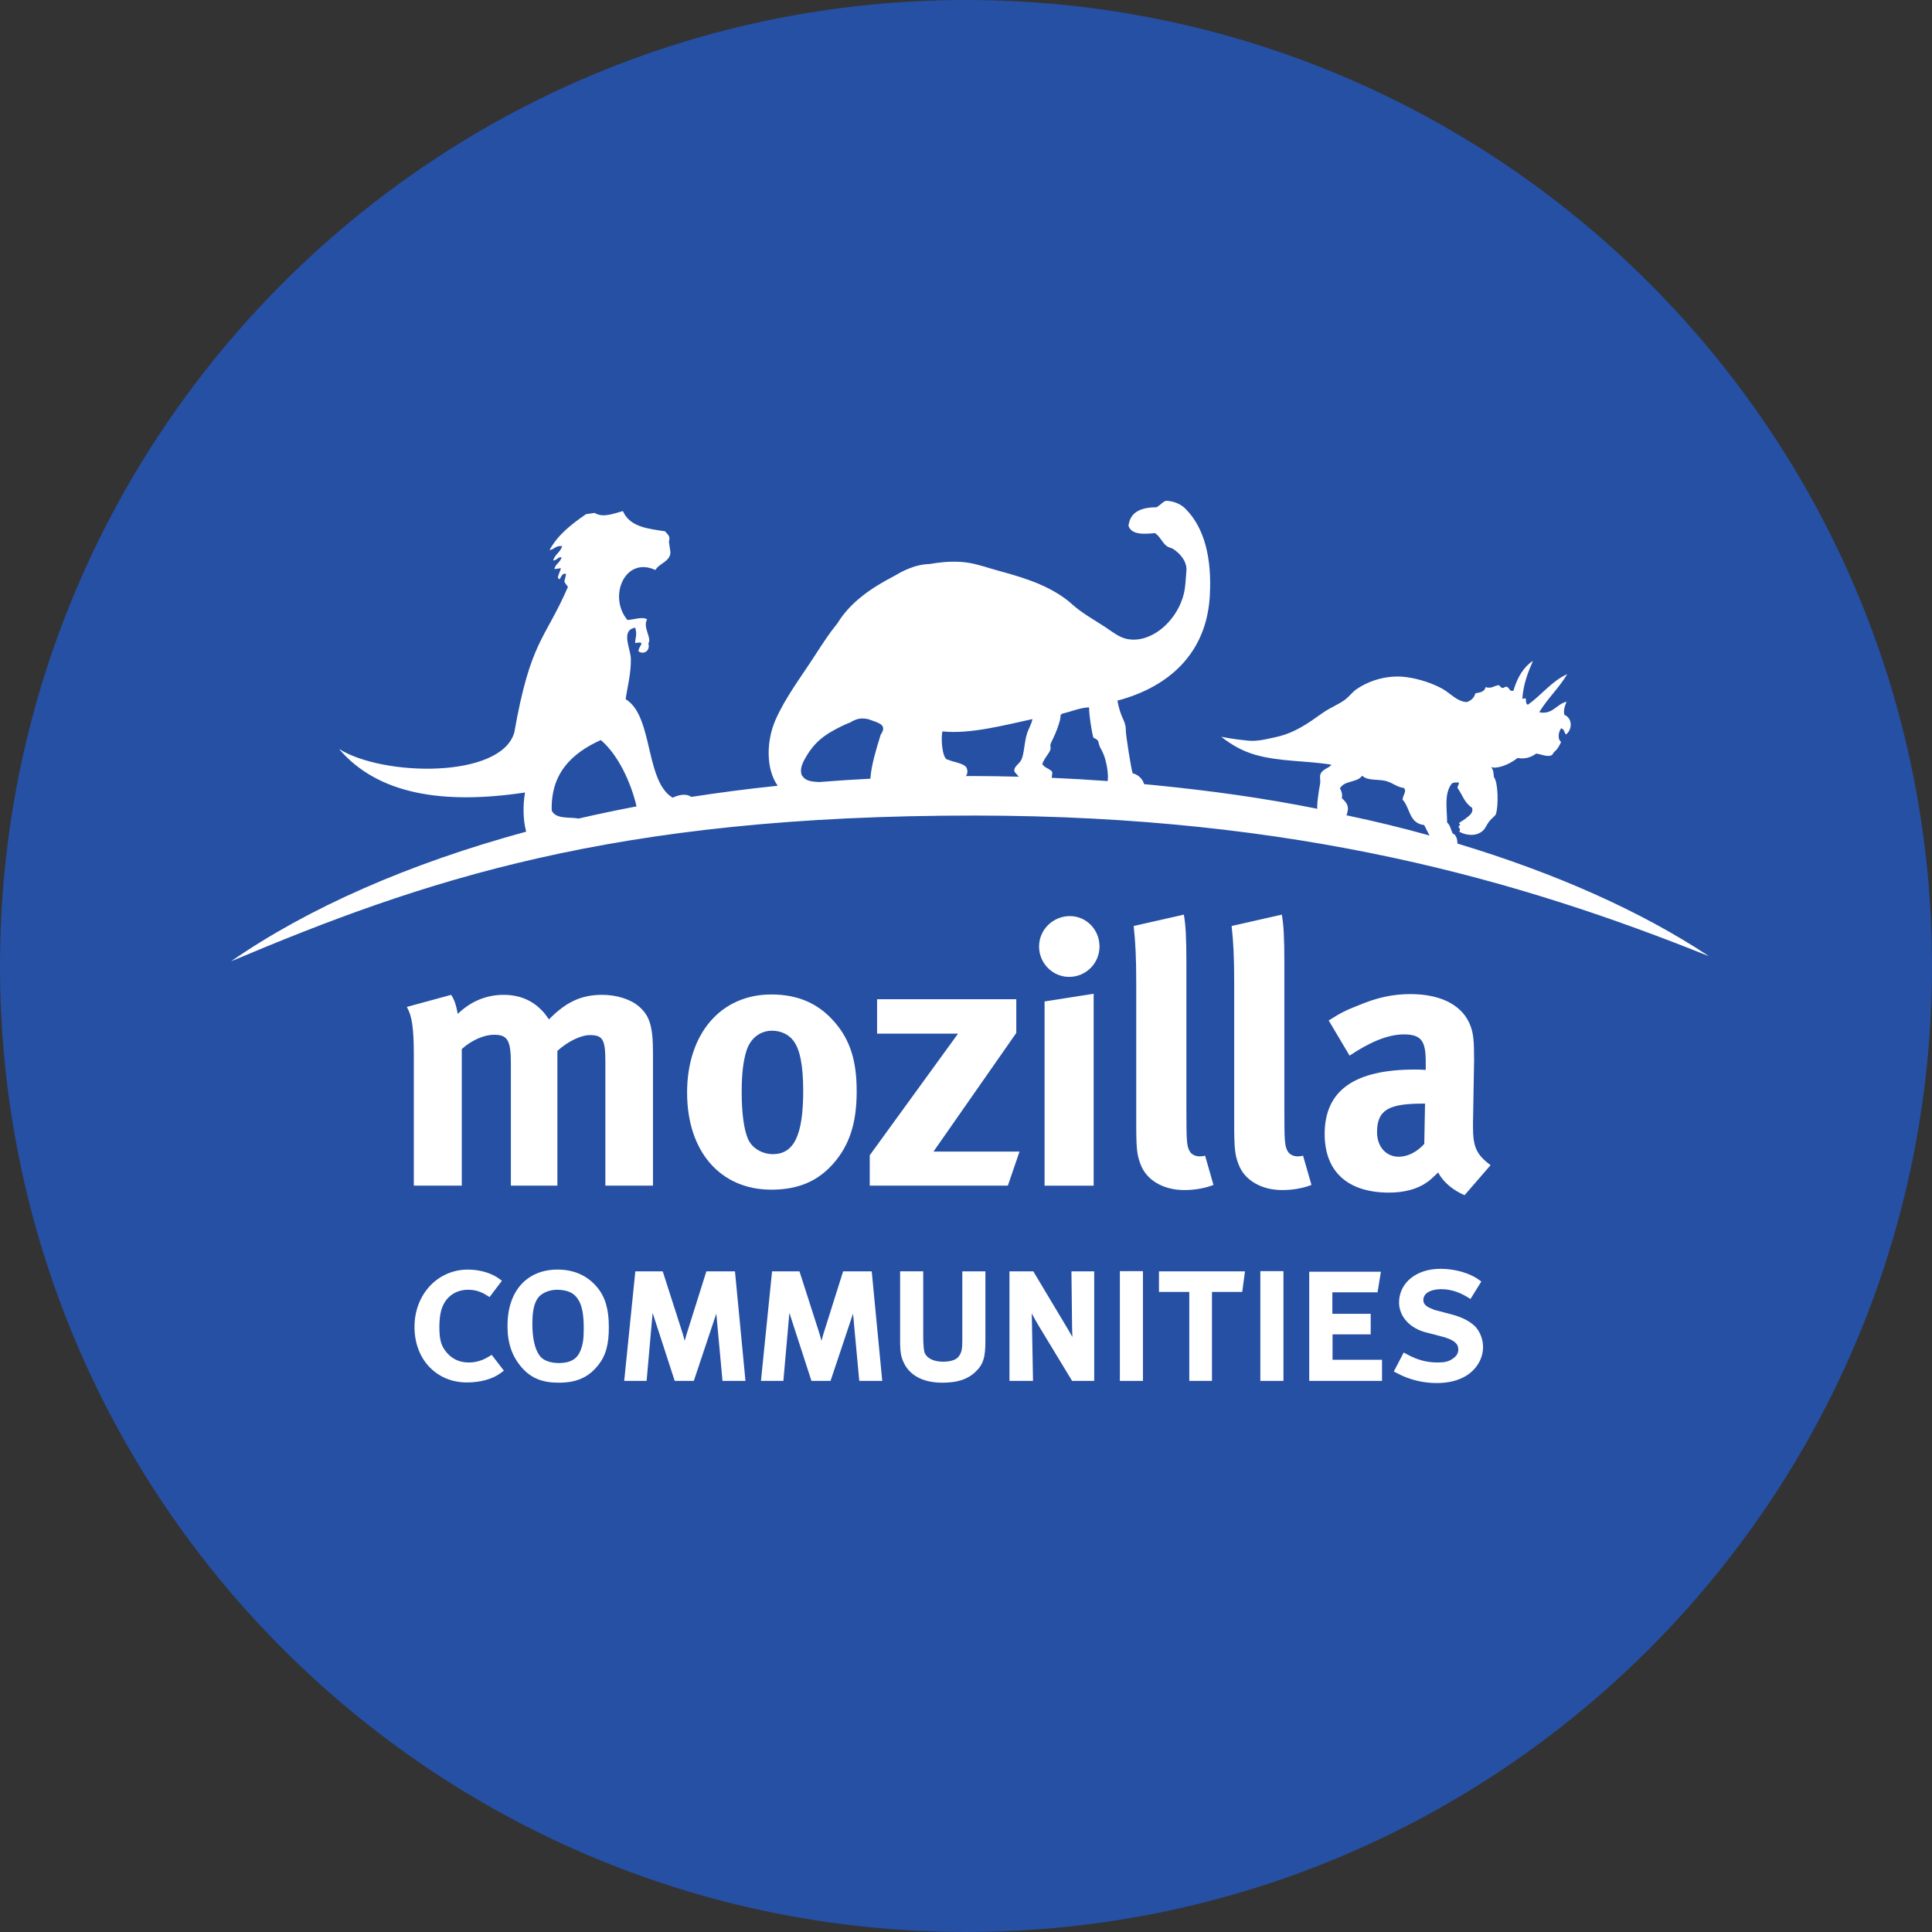 <?xml version="1.0" encoding="UTF-8" standalone="no"?>
<!-- Created with Inkscape (http://www.inkscape.org/) -->

<svg
   xmlns:dc="http://purl.org/dc/elements/1.1/"
   xmlns:cc="http://creativecommons.org/ns#"
   xmlns:rdf="http://www.w3.org/1999/02/22-rdf-syntax-ns#"
   xmlns:svg="http://www.w3.org/2000/svg"
   xmlns="http://www.w3.org/2000/svg"
   xmlns:sodipodi="http://sodipodi.sourceforge.net/DTD/sodipodi-0.dtd"
   xmlns:inkscape="http://www.inkscape.org/namespaces/inkscape"
   width="201.419"
   height="201.417"
   id="svg4108"
   version="1.1"
   inkscape:version="0.48.4 r9939"
   sodipodi:docname="mcs-logo-rev.svg">
  <rect width="100%" height="100%" fill="#333333" stroke="none"/>
  <defs
     id="defs4110" />
  <sodipodi:namedview
     id="base"
     pagecolor="#ffffff"
     bordercolor="#666666"
     borderopacity="1.0"
     inkscape:pageopacity="0.0"
     inkscape:pageshadow="2"
     inkscape:zoom="1.979899"
     inkscape:cx="172.01541"
     inkscape:cy="9.0771266"
     inkscape:document-units="px"
     inkscape:current-layer="layer1"
     showgrid="false"
     inkscape:window-width="1920"
     inkscape:window-height="1149"
     inkscape:window-x="0"
     inkscape:window-y="25"
     inkscape:window-maximized="1"
     fit-margin-top="0"
     fit-margin-left="0"
     fit-margin-right="0"
     fit-margin-bottom="0">
    <sodipodi:guide
       position="-205.005,-490.72"
       orientation="0,744.094"
       id="guide3042" />
    <sodipodi:guide
       position="539.09,-490.72"
       orientation="-1052.362,0"
       id="guide3044" />
    <sodipodi:guide
       position="539.09,561.642"
       orientation="0,-744.094"
       id="guide3046" />
    <sodipodi:guide
       position="-205.005,561.642"
       orientation="1052.362,0"
       id="guide3048" />
  </sodipodi:namedview>
  <g
     inkscape:label="Layer 1"
     inkscape:groupmode="layer"
     id="layer1"
     transform="translate(-205.005,-360.225)">
    <path
       inkscape:connector-curvature="0"
       id="path696"
       style="fill:none;stroke:#ed1c24;stroke-width:1.562;stroke-linecap:butt;stroke-linejoin:miter;stroke-miterlimit:4;stroke-opacity:1;stroke-dasharray:none"
       d="m 383.97,460.934 c 0,43.22 -35.036,78.256 -78.255,78.256 -43.221,0 -78.256,-35.036 -78.256,-78.256 0,-43.22 35.035,-78.256 78.256,-78.256 43.219,0 78.255,35.036 78.255,78.256 z" />
    <path
       inkscape:connector-curvature="0"
       id="path698"
       style="fill:#2550a4;fill-opacity:1;fill-rule:nonzero;stroke:none"
       d="m 406.424,460.934 c 0,55.62 -45.089,100.709 -100.709,100.709 -55.62,0 -100.71,-45.089 -100.71,-100.709 0,-55.62 45.09,-100.709 100.71,-100.709 55.62,0 100.709,45.089 100.709,100.709" />
    <path
       inkscape:connector-curvature="0"
       id="path700"
       style="fill:#ffffff;fill-opacity:1;fill-rule:nonzero;stroke:none"
       d="m 247.421,465.201 4.62,-1.26 c 0.345,0.535 0.497,0.991 0.688,1.986 1.336,-1.299 2.979,-1.986 4.774,-1.986 1.604,0 2.94,0.535 3.97,1.603 0.268,0.268 0.383,0.42 0.765,0.955 1.792,-1.833 3.397,-2.558 5.535,-2.558 1.528,0 2.979,0.458 3.857,1.221 1.106,0.955 1.45,2.1 1.45,4.772 l 0,13.899 -4.963,0 0,-12.906 c 0,-2.329 -0.268,-2.788 -1.605,-2.788 -0.954,0 -2.29,0.649 -3.397,1.643 l 0,14.051 -4.849,0 0,-12.715 c 0,-2.444 -0.344,-3.016 -1.758,-3.016 -0.954,0 -2.252,0.496 -3.361,1.49 l 0,14.241 -5.001,0 0,-13.631 c 0,-2.825 -0.19,-4.048 -0.725,-5.001" />
    <path
       inkscape:connector-curvature="0"
       id="path702"
       style="fill:#ffffff;fill-opacity:1;fill-rule:nonzero;stroke:none"
       d="m 285.421,463.902 c 2.788,0 4.964,0.954 6.645,2.94 1.565,1.833 2.252,3.971 2.252,7.141 0,3.359 -0.765,5.65 -2.444,7.56 -1.49,1.68 -3.436,2.71 -6.454,2.71 -5.308,0 -8.783,-3.97 -8.783,-10.119 0,-6.146 3.514,-10.232 8.783,-10.232 m 0.076,3.779 c -1.222,0 -2.214,0.765 -2.635,1.986 -0.343,1.032 -0.532,2.406 -0.532,4.354 0,2.252 0.229,3.933 0.649,4.926 0.458,1.069 1.604,1.603 2.595,1.603 2.215,0 3.17,-1.985 3.17,-6.606 0,-2.634 -0.344,-4.351 -1.031,-5.23 -0.496,-0.649 -1.299,-1.032 -2.215,-1.032" />
    <path
       inkscape:connector-curvature="0"
       id="path704"
       style="fill:#ffffff;fill-opacity:1;fill-rule:nonzero;stroke:none"
       d="m 296.446,464.399 14.511,0 0,3.514 -8.633,12.371 8.971,0 -1.218,3.55 -14.398,0 0,-3.169 9.203,-12.676 -8.438,0 0,-3.59" />
    <path
       inkscape:connector-curvature="0"
       id="path706"
       style="fill:#ffffff;fill-opacity:1;fill-rule:nonzero;stroke:none"
       d="m 316.541,455.731 c 1.719,0 3.092,1.413 3.092,3.169 0,1.756 -1.413,3.17 -3.169,3.17 -1.716,0 -3.132,-1.414 -3.132,-3.17 0,-1.756 1.454,-3.169 3.209,-3.169 m -2.635,8.898 5.117,-0.802 0,20.008 -5.117,0 0,-19.205" />
    <path
       inkscape:connector-curvature="0"
       id="path708"
       style="fill:#ffffff;fill-opacity:1;fill-rule:nonzero;stroke:none"
       d="m 328.426,455.577 c 0.19,1.07 0.266,2.33 0.266,5.079 l 0,15.235 c 0,3.361 0.039,3.819 0.341,4.354 0.19,0.344 0.613,0.535 1.032,0.535 0.193,0 0.305,0 0.574,-0.076 l 0.876,3.054 c -0.876,0.344 -1.945,0.535 -3.051,0.535 -2.178,0 -3.936,-1.031 -4.546,-2.674 -0.383,-0.993 -0.456,-1.603 -0.456,-4.39 l 0,-14.588 c 0,-2.558 -0.079,-4.122 -0.266,-5.879 l 5.23,-1.185" />
    <path
       inkscape:connector-curvature="0"
       id="path710"
       style="fill:#ffffff;fill-opacity:1;fill-rule:nonzero;stroke:none"
       d="m 338.639,455.577 c 0.193,1.07 0.265,2.33 0.265,5.079 l 0,15.235 c 0,3.361 0.04,3.819 0.347,4.354 0.19,0.344 0.608,0.535 1.03,0.535 0.19,0 0.305,0 0.571,-0.076 l 0.881,3.054 c -0.881,0.344 -1.948,0.535 -3.056,0.535 -2.178,0 -3.934,-1.031 -4.544,-2.674 -0.384,-0.993 -0.459,-1.603 -0.459,-4.39 l 0,-14.588 c 0,-2.558 -0.076,-4.122 -0.266,-5.879 l 5.23,-1.185" />
    <path
       inkscape:connector-curvature="0"
       id="path712"
       style="fill:#ffffff;fill-opacity:1;fill-rule:nonzero;stroke:none"
       d="m 343.526,466.614 c 1.261,-0.802 1.794,-1.07 3.169,-1.604 1.909,-0.801 3.553,-1.146 5.346,-1.146 3.284,0 5.535,1.222 6.301,3.399 0.269,0.802 0.343,1.413 0.343,3.514 l -0.115,6.566 0,0.345 c 0,2.1 0.344,2.901 1.834,4.009 l -2.71,3.13 c -1.185,-0.496 -2.254,-1.374 -2.75,-2.368 -0.728,0.688 -0.8,0.765 -1.184,1.031 -0.954,0.688 -2.329,1.07 -3.93,1.07 -4.356,0 -6.724,-2.215 -6.724,-6.11 0,-4.581 3.169,-6.72 9.394,-6.72 0.381,0 0.611,0 1.145,0.039 l 0,-0.802 c 0,-2.176 -0.42,-2.901 -2.292,-2.901 -1.64,0 -3.549,0.801 -5.649,2.214 l -2.178,-3.665 z m 10.044,8.668 -0.233,0 c -3.55,0 -4.77,0.649 -4.77,2.979 0,1.528 0.955,2.558 2.254,2.558 0.951,0 1.906,-0.495 2.67,-1.336 l 0.079,-4.2" />
    <path
       inkscape:connector-curvature="0"
       id="path714"
       style="fill:#ffffff;fill-opacity:1;fill-rule:nonzero;stroke:none"
       d="m 324.907,442.035 c -0.21,-0.02 -0.417,-0.041 -0.627,-0.061 -0.139,-0.562 -0.674,-1.026 -1.191,-1.127 -0.159,-0.482 -0.72,-3.953 -0.72,-4.579 0,-0.938 -0.52,-1.094 -0.869,-2.998 3.131,-0.83 5.861,-2.396 7.609,-4.857 1.153,-1.617 1.883,-3.621 2.022,-6.058 0.231,-4.026 -0.594,-7.074 -2.439,-8.989 -0.133,-0.136 -0.74,-0.845 -2.051,-0.93 -0.079,-0.004 -0.159,0.018 -0.237,0.059 -0.172,0.096 -0.679,0.559 -0.812,0.611 -1.484,0.008 -2.7,0.409 -2.92,1.812 -0.013,0.02 -0.013,0.039 -0.01,0.056 0,0.021 0,0.04 -0.01,0.06 0.304,0.951 1.551,0.887 2.761,0.771 0.537,0.338 0.716,0.955 1.224,1.349 0.185,0.146 0.456,0.171 0.674,0.302 0.01,0.006 0.023,0.011 0.029,0.018 0.676,0.443 1.458,1.301 1.351,2.311 -0.079,0.734 -0.076,1.545 -0.26,2.311 -0.31,1.311 -1.051,2.515 -1.996,3.391 -1.133,1.045 -2.559,1.624 -3.909,1.359 -0.86,-0.169 -1.565,-0.761 -2.28,-1.235 -1.219,-0.804 -2.446,-1.455 -3.531,-2.444 -0.464,-0.422 -0.993,-0.787 -1.53,-1.114 -1.126,-0.685 -2.364,-1.189 -3.614,-1.6 -0.749,-0.247 -1.509,-0.466 -2.27,-0.669 -1.133,-0.3 -2.303,-0.734 -3.405,-0.899 -1.067,-0.16 -2.235,-0.114 -3.322,0.037 -0.217,0.03 -0.43,0.064 -0.639,0.102 -0.807,0.021 -1.548,0.217 -2.25,0.505 -0.235,0.098 -0.465,0.205 -0.695,0.319 -0.269,0.15 -0.539,0.3 -0.81,0.454 -2.286,1.189 -4.51,2.67 -5.874,4.912 -0.204,0.253 -0.404,0.51 -0.603,0.771 -0.156,0.21 -0.307,0.425 -0.459,0.642 -0.453,0.651 -0.887,1.326 -1.334,2.016 -1.444,2.23 -3.009,4.277 -4.046,6.611 -0.97,2.188 -1.03,5.131 0.217,6.889 -3.062,0.316 -6.066,0.708 -9.011,1.163 -0.486,-0.366 -1.244,-0.25 -1.942,0.083 -0.384,-0.23 -0.701,-0.55 -0.969,-0.934 -1.756,-2.516 -1.414,-7.829 -3.928,-9.335 0.141,-1.073 0.568,-2.629 0.544,-4.192 -0.016,-1.095 -1.106,-2.991 0.449,-3.263 0.233,0.708 0,1.062 0,1.599 1.251,-0.224 0.299,0.34 0.352,0.864 0.495,0.374 1.252,-0.016 1.022,-0.831 0.404,-0.527 -0.627,-1.698 -0.129,-2.495 -0.425,-0.323 -1.34,0.01 -2.047,0.064 -2.053,-2.434 -0.271,-6.691 2.912,-5.215 0.398,-0.703 1.515,-0.864 1.569,-1.824 -0.054,-0.374 -0.107,-0.748 -0.161,-1.119 0.204,-0.674 -0.214,-0.781 -0.384,-1.089 -1.79,-0.278 -3.675,-0.432 -4.415,-2.111 -1.049,0.286 -2.095,0.72 -2.944,0.191 -0.297,0.044 -0.598,0.086 -0.895,0.129 -1.53,1.051 -2.964,2.176 -3.808,3.743 0.529,-0.07 0.605,-0.48 1.312,-0.415 -0.149,0.623 -0.78,0.881 -0.929,1.502 0.407,-0.028 0.435,-0.341 0.864,-0.351 -0.076,0.542 -0.659,0.706 -0.736,1.248 0.225,-0.031 0.449,-0.064 0.672,-0.095 -0.069,0.347 -0.251,0.611 -0.319,0.959 0.289,0.634 0.26,-0.568 0.863,-0.351 -0.163,0.943 -0.362,0.614 0.194,1.344 -2.429,5.594 -3.886,5.525 -5.599,15.197 -1.42,4.798 -13.671,4.582 -18.269,1.696 4.044,4.74 10.826,5.826 19.389,4.543 -0.229,1.413 -0.203,2.871 0.124,4.081 -12.171,3.309 -22.686,7.916 -30.773,13.519 19.933,-8.402 39.696,-15.231 77.634,-15.197 33.547,0.031 56.736,6.744 76.453,14.665 -7.06,-4.683 -16.01,-8.669 -26.235,-11.748 0.025,-0.138 -0.029,-0.912 -0.489,-1.044 -0.188,-0.388 -0.241,-0.858 -0.58,-1.153 0.014,-1.249 -0.352,-2.996 0.482,-4.045 0.166,-0.15 0.453,-0.125 0.725,-0.122 0.105,0.128 -0.146,0.331 -0.116,0.575 0.495,0.688 0.71,1.546 1.504,2.053 0.185,0.557 -0.307,0.839 -0.709,1.164 -0.175,0.144 -0.556,0.339 -0.61,0.419 -0.102,0.152 0.122,0.075 0.069,0.233 -0.023,0.061 -0.144,0.064 -0.146,0.134 0,0.179 0.278,0.264 0.062,0.557 0.899,0.475 1.944,0.449 2.546,-0.184 0.199,-0.207 0.357,-0.613 0.599,-0.914 0.251,-0.318 0.605,-0.535 0.676,-0.733 0.287,-0.821 0.246,-3.346 -0.2,-3.856 -0.074,-0.512 0,-0.593 -0.276,-1.062 0.415,0.216 1.729,-0.124 2.73,-0.939 0.866,0.144 1.458,-0.104 1.965,-0.469 0.605,0.117 1.106,0.354 1.536,0.206 0.211,-0.074 0.209,-0.292 0.372,-0.412 0.312,-0.23 0.599,-0.797 0.674,-1.006 -0.38,-0.274 -0.29,-0.994 0,-1.417 0.366,0.098 0.31,0.451 0.509,0.65 0.695,-0.544 0.676,-1.7 -0.161,-2.05 -0.125,-0.432 0.034,-0.916 0.224,-1.37 -1.049,0.233 -1.445,1.38 -2.851,1.101 0.874,-1.464 2.051,-2.501 2.917,-3.978 -1.606,0.725 -2.688,2.194 -4.099,3.19 -0.256,-0.104 -0.171,-0.414 -0.22,-0.644 -0.171,-0.061 -0.231,0.029 -0.356,0.035 0.08,-1.469 0.584,-2.776 1.106,-3.969 -0.968,0.634 -1.626,1.705 -2.041,3.123 -0.438,0.098 -0.386,-0.289 -0.674,-0.411 -0.233,-0.059 -0.279,0.15 -0.491,0.116 -0.177,-0.058 -0.217,-0.203 -0.349,-0.289 -0.486,0.034 -0.733,0.403 -1.384,0.205 -0.125,0.547 -0.64,0.54 -1.07,0.652 -0.139,0.522 -0.486,0.75 -0.884,0.907 -1.038,-0.052 -1.701,-0.921 -2.574,-1.4 -0.912,-0.504 -2.29,-1.008 -3.723,-1.202 -2.029,-0.279 -3.97,0.401 -5.223,1.269 -0.439,0.305 -0.723,0.748 -1.22,1.111 -0.657,0.481 -1.544,0.82 -2.328,1.375 -1.45,1.029 -2.841,2.054 -4.831,2.494 -0.989,0.219 -2.051,0.484 -2.993,0.365 -0.619,-0.077 -1.373,-0.129 -2.72,-0.396 0.984,0.757 2.087,1.455 3.527,1.87 2.569,0.741 5.374,0.61 7.956,1.039 -0.217,0.378 -0.943,0.436 -1.145,1.018 -0.088,0.247 0.041,0.652 -0.036,1.028 -0.141,0.709 -0.376,2.393 -0.264,2.554 -5.612,-1.121 -11.004,-1.875 -17.044,-2.473 l -0.412,-0.039 z m -59.571,3.526 c -1.01,-0.179 -2.353,0.089 -2.812,-0.824 -0.113,-3.817 2.01,-5.959 5.119,-7.359 1.826,1.556 3.147,4.444 3.723,6.916 -2.045,0.389 -4.056,0.81 -6.029,1.266 m 31.481,-8.741 c -0.053,0.198 -0.114,0.389 -0.174,0.579 -0.177,0.571 -0.835,2.67 -0.894,4.006 -0.021,0.13 0,-0.101 0,0 -1.806,0.094 -3.599,0.211 -5.374,0.354 -0.749,-0.052 -1.44,-0.076 -1.812,-0.786 -0.062,-0.258 -0.147,-0.695 0.269,-1.476 0.979,-1.839 2.059,-2.665 3.955,-3.584 0.271,-0.133 0.552,-0.253 0.844,-0.365 0.596,-0.345 1.034,-0.53 1.893,-0.345 1.067,0.388 2.039,0.555 1.294,1.617 m 6.976,2.606 c -0.613,-0.122 -0.706,-2.509 -0.527,-2.947 2.869,0.295 6.361,-0.63 9.374,-1.285 -0.128,0.619 -0.394,0.951 -0.576,1.541 -0.286,0.914 -0.276,2.07 -0.579,2.696 -0.233,0.484 -0.855,0.711 -0.713,1.258 l 0.446,0.512 c -1.629,-0.043 -3.264,-0.068 -4.906,-0.07 -0.207,0 -0.415,0.004 -0.621,0.004 0.214,-0.22 0.204,-0.621 0.078,-0.868 -0.244,-0.485 -1.486,-0.606 -1.881,-0.828 l -0.094,-0.014 z m 16.69,2.229 c -1.929,-0.142 -3.875,-0.254 -5.835,-0.339 0.056,-0.031 -0.11,-0.021 0,0 0.017,-0.339 0.139,-0.564 -0.029,-0.716 -0.296,-0.263 -0.752,-0.364 -0.955,-0.719 0.092,-0.294 0.41,-0.795 0.579,-1.01 0.544,-0.772 0.117,-0.739 0.323,-1.176 0.297,-0.641 0.613,-1.22 0.925,-2.314 0.156,-0.624 -0.036,-0.604 0.292,-0.764 0.896,-0.204 1.887,-0.632 2.761,-0.642 0,0.795 0.237,2.356 0.445,3.158 0.198,0.101 0.42,0.177 0.512,0.385 0.176,0.789 0.256,0.613 0.574,1.405 0.223,0.551 0.535,1.915 0.407,2.732 m 24.976,3.317 c 0.236,-0.77 -0.154,-1.156 -0.562,-1.531 0.071,-0.422 -0.029,-0.744 -0.2,-1.021 0.476,-0.864 1.772,-0.561 2.32,-1.323 0.623,0.596 1.694,0.296 2.616,0.594 0.63,0.203 1.067,0.615 1.729,0.681 0.33,0.375 -0.088,0.67 -0.134,1.226 0.797,0.83 0.646,2.46 2.255,2.645 0.189,0.361 0.357,0.731 0.555,1.087 -3.001,-0.835 -5.471,-1.43 -8.655,-2.107 l 0.076,-0.251" />
    <path
       inkscape:connector-curvature="0"
       id="path716"
       style="fill:#ffffff;fill-opacity:1;fill-rule:nonzero;stroke:none"
       d="m 280.329,504.19 -0.647,-7.016 -2.345,7.016 -1.991,0 -2.303,-7.094 -0.626,7.094 -2.336,0 1.124,-11.072 0.035,-0.35 2.857,0 2.065,6.433 c 0.072,0.233 0.151,0.52 0.229,0.807 0.071,-0.265 0.146,-0.525 0.212,-0.748 l 2.044,-6.492 2.982,0 1.095,11.422 -2.395,0" />
    <path
       inkscape:connector-curvature="0"
       id="path718"
       style="fill:#ffffff;fill-opacity:1;fill-rule:nonzero;stroke:none"
       d="m 284.337,504.19 1.124,-11.072 0.035,-0.35 2.859,0 2.066,6.434 c 0.071,0.231 0.15,0.517 0.226,0.806 0.072,-0.265 0.146,-0.525 0.212,-0.749 l 2.044,-6.491 2.984,0 1.095,11.421 -2.395,0 -0.65,-7.015 -2.345,7.015 -1.99,0 -2.301,-7.094 -0.627,7.095 -2.336,0" />
    <path
       inkscape:connector-curvature="0"
       id="path720"
       style="fill:#ffffff;fill-opacity:1;fill-rule:nonzero;stroke:none"
       d="m 299.251,502.339 c -0.314,-0.634 -0.412,-1.15 -0.406,-2.413 l 0,-7.16 2.41,0 0,6.774 c 0,0.801 0.064,1.45 0.125,1.657 0.1,0.291 0.306,0.525 0.63,0.704 0.326,0.179 0.771,0.286 1.301,0.286 0.904,0 1.43,-0.234 1.661,-0.571 0.152,-0.217 0.228,-0.372 0.281,-0.606 0.054,-0.231 0.076,-0.552 0.076,-1.042 l 0,-7.201 2.408,0 0,7.16 c 0,0.89 -0.041,1.514 -0.207,2.044 -0.159,0.532 -0.459,0.941 -0.876,1.32 -0.841,0.779 -1.933,1.086 -3.382,1.084 l -0.05,0 c -2.228,0 -3.453,-0.948 -3.97,-2.035" />
    <path
       inkscape:connector-curvature="0"
       id="path722"
       style="fill:#ffffff;fill-opacity:1;fill-rule:nonzero;stroke:none"
       d="m 316.777,504.19 -3.54,-5.839 c -0.217,-0.365 -0.449,-0.787 -0.669,-1.192 0.013,0.346 0.02,0.735 0.027,1.17 l 0.106,5.861 -2.455,0 0,-11.422 2.485,0 3.579,5.98 c 0.176,0.292 0.345,0.59 0.499,0.871 -0.017,-0.352 -0.035,-0.728 -0.037,-1.095 l -0.065,-5.756 2.373,0 0,11.422 -2.303,0" />
    <path
       inkscape:connector-curvature="0"
       id="path724"
       style="fill:#ffffff;fill-opacity:1;fill-rule:nonzero;stroke:none"
       d="m 321.756,504.19 0,-11.443 2.406,0 0,11.443 -2.406,0" />
    <path
       inkscape:connector-curvature="0"
       id="path726"
       style="fill:#ffffff;fill-opacity:1;fill-rule:nonzero;stroke:none"
       d="m 328.992,504.19 0,-9.277 -3.16,0 0,-2.145 8.967,0 -0.285,2.145 -3.155,0 0,9.277 -2.368,0" />
    <path
       inkscape:connector-curvature="0"
       id="path728"
       style="fill:#ffffff;fill-opacity:1;fill-rule:nonzero;stroke:none"
       d="m 336.4,504.19 0,-11.443 2.411,0 0,11.443 -2.411,0" />
    <path
       inkscape:connector-curvature="0"
       id="path730"
       style="fill:#ffffff;fill-opacity:1;fill-rule:nonzero;stroke:none"
       d="m 341.497,504.19 0,-11.381 7.473,0 -0.349,2.144 -4.713,0 0,2.24 3.998,0 0,2.145 -3.978,0 0,2.647 5.159,0 0,2.205 -7.59,0" />
    <path
       inkscape:connector-curvature="0"
       id="path732"
       style="fill:#ffffff;fill-opacity:1;fill-rule:nonzero;stroke:none"
       d="m 350.652,503.387 -0.335,-0.182 1.032,-1.974 0.347,0.189 c 1.076,0.585 2.058,0.848 3.179,0.85 0.728,-0.002 1.13,-0.095 1.494,-0.341 l 0.01,-0.003 0.013,-0.006 c 0.451,-0.287 0.644,-0.598 0.649,-0.995 -0.01,-0.326 -0.092,-0.53 -0.346,-0.757 -0.254,-0.225 -0.715,-0.443 -1.424,-0.619 l -1.565,-0.407 c -1.67,-0.409 -2.841,-1.626 -2.844,-3.13 0,-1.035 0.474,-1.941 1.252,-2.553 0.776,-0.616 1.847,-0.956 3.071,-0.956 1.44,0.004 2.941,0.395 3.958,1.113 l 0.297,0.211 -1.13,1.821 -0.33,-0.201 c -0.889,-0.541 -1.794,-0.819 -2.712,-0.819 -0.627,-0.001 -1.12,0.139 -1.427,0.346 -0.307,0.212 -0.44,0.453 -0.448,0.792 0.01,0.326 0.171,0.6 0.738,0.844 l 0.01,0.002 0.013,0.004 c 0.28,0.128 0.3,0.156 0.82,0.28 l 0.01,0.003 1.448,0.386 c 0.874,0.223 1.749,0.64 2.322,1.184 0.551,0.56 0.864,1.376 0.866,2.191 0,1.259 -0.743,2.441 -1.931,3.094 -0.81,0.448 -1.792,0.66 -2.9,0.66 -1.45,0 -2.901,-0.361 -4.124,-1.026" />
    <path
       inkscape:connector-curvature="0"
       id="path734"
       style="fill:#ffffff;fill-opacity:1;fill-rule:nonzero;stroke:none"
       d="m 249.744,502.714 c -0.97,-1.035 -1.528,-2.487 -1.526,-4.154 0,-1.681 0.594,-3.178 1.591,-4.25 0.996,-1.076 2.4,-1.728 3.976,-1.726 1.174,0.004 2.375,0.315 3.228,0.931 l -0.23,0.314 0.23,-0.314 0.32,0.234 -1.292,1.702 -0.302,-0.191 c -0.623,-0.394 -1.204,-0.569 -1.933,-0.573 -1.154,0.005 -2.095,0.569 -2.586,1.574 -0.27,0.561 -0.409,1.269 -0.409,2.36 0.01,1.434 0.23,2.018 0.856,2.715 0.581,0.63 1.31,0.929 2.22,0.934 0.664,0.001 1.336,-0.188 1.863,-0.497 l 0.01,-0.006 0.014,-0.005 c 0.04,-0.021 0.107,-0.055 0.196,-0.109 l 0.297,-0.181 1.268,1.647 -0.311,0.237 c -0.88,0.665 -2.171,0.991 -3.54,0.996 l 0,0 c -1.584,0 -2.965,-0.605 -3.934,-1.639" />
    <path
       inkscape:connector-curvature="0"
       id="path736"
       style="fill:#ffffff;fill-opacity:1;fill-rule:nonzero;stroke:none"
       d="m 263.134,492.584 c 1.81,-0.005 3.194,0.71 4.129,1.851 0.854,1.009 1.218,2.345 1.215,4.105 0.01,1.824 -0.301,3.044 -1.169,4.08 -0.96,1.191 -2.205,1.754 -3.989,1.754 -0.021,0 -0.044,0 -0.065,0 -1.669,0.011 -2.861,-0.455 -3.817,-1.538 -1.045,-1.17 -1.531,-2.583 -1.526,-4.397 0,-1.761 0.479,-3.229 1.39,-4.26 0.91,-1.034 2.245,-1.599 3.833,-1.595 l 0,0 z m -0.062,2.104 c -0.868,-0.005 -1.699,0.4 -2.022,0.91 -0.36,0.526 -0.545,1.341 -0.544,2.636 0,1.448 0.245,2.546 0.67,3.194 l 0.01,0.008 0,0.006 c 0.306,0.53 1.026,0.887 2.111,0.889 1.191,-0.015 1.873,-0.429 2.21,-1.268 0.263,-0.642 0.356,-1.194 0.357,-2.319 0,-1.423 -0.161,-2.249 -0.485,-2.877 -0.464,-0.851 -1.175,-1.165 -2.308,-1.179" />
  </g>
</svg>
